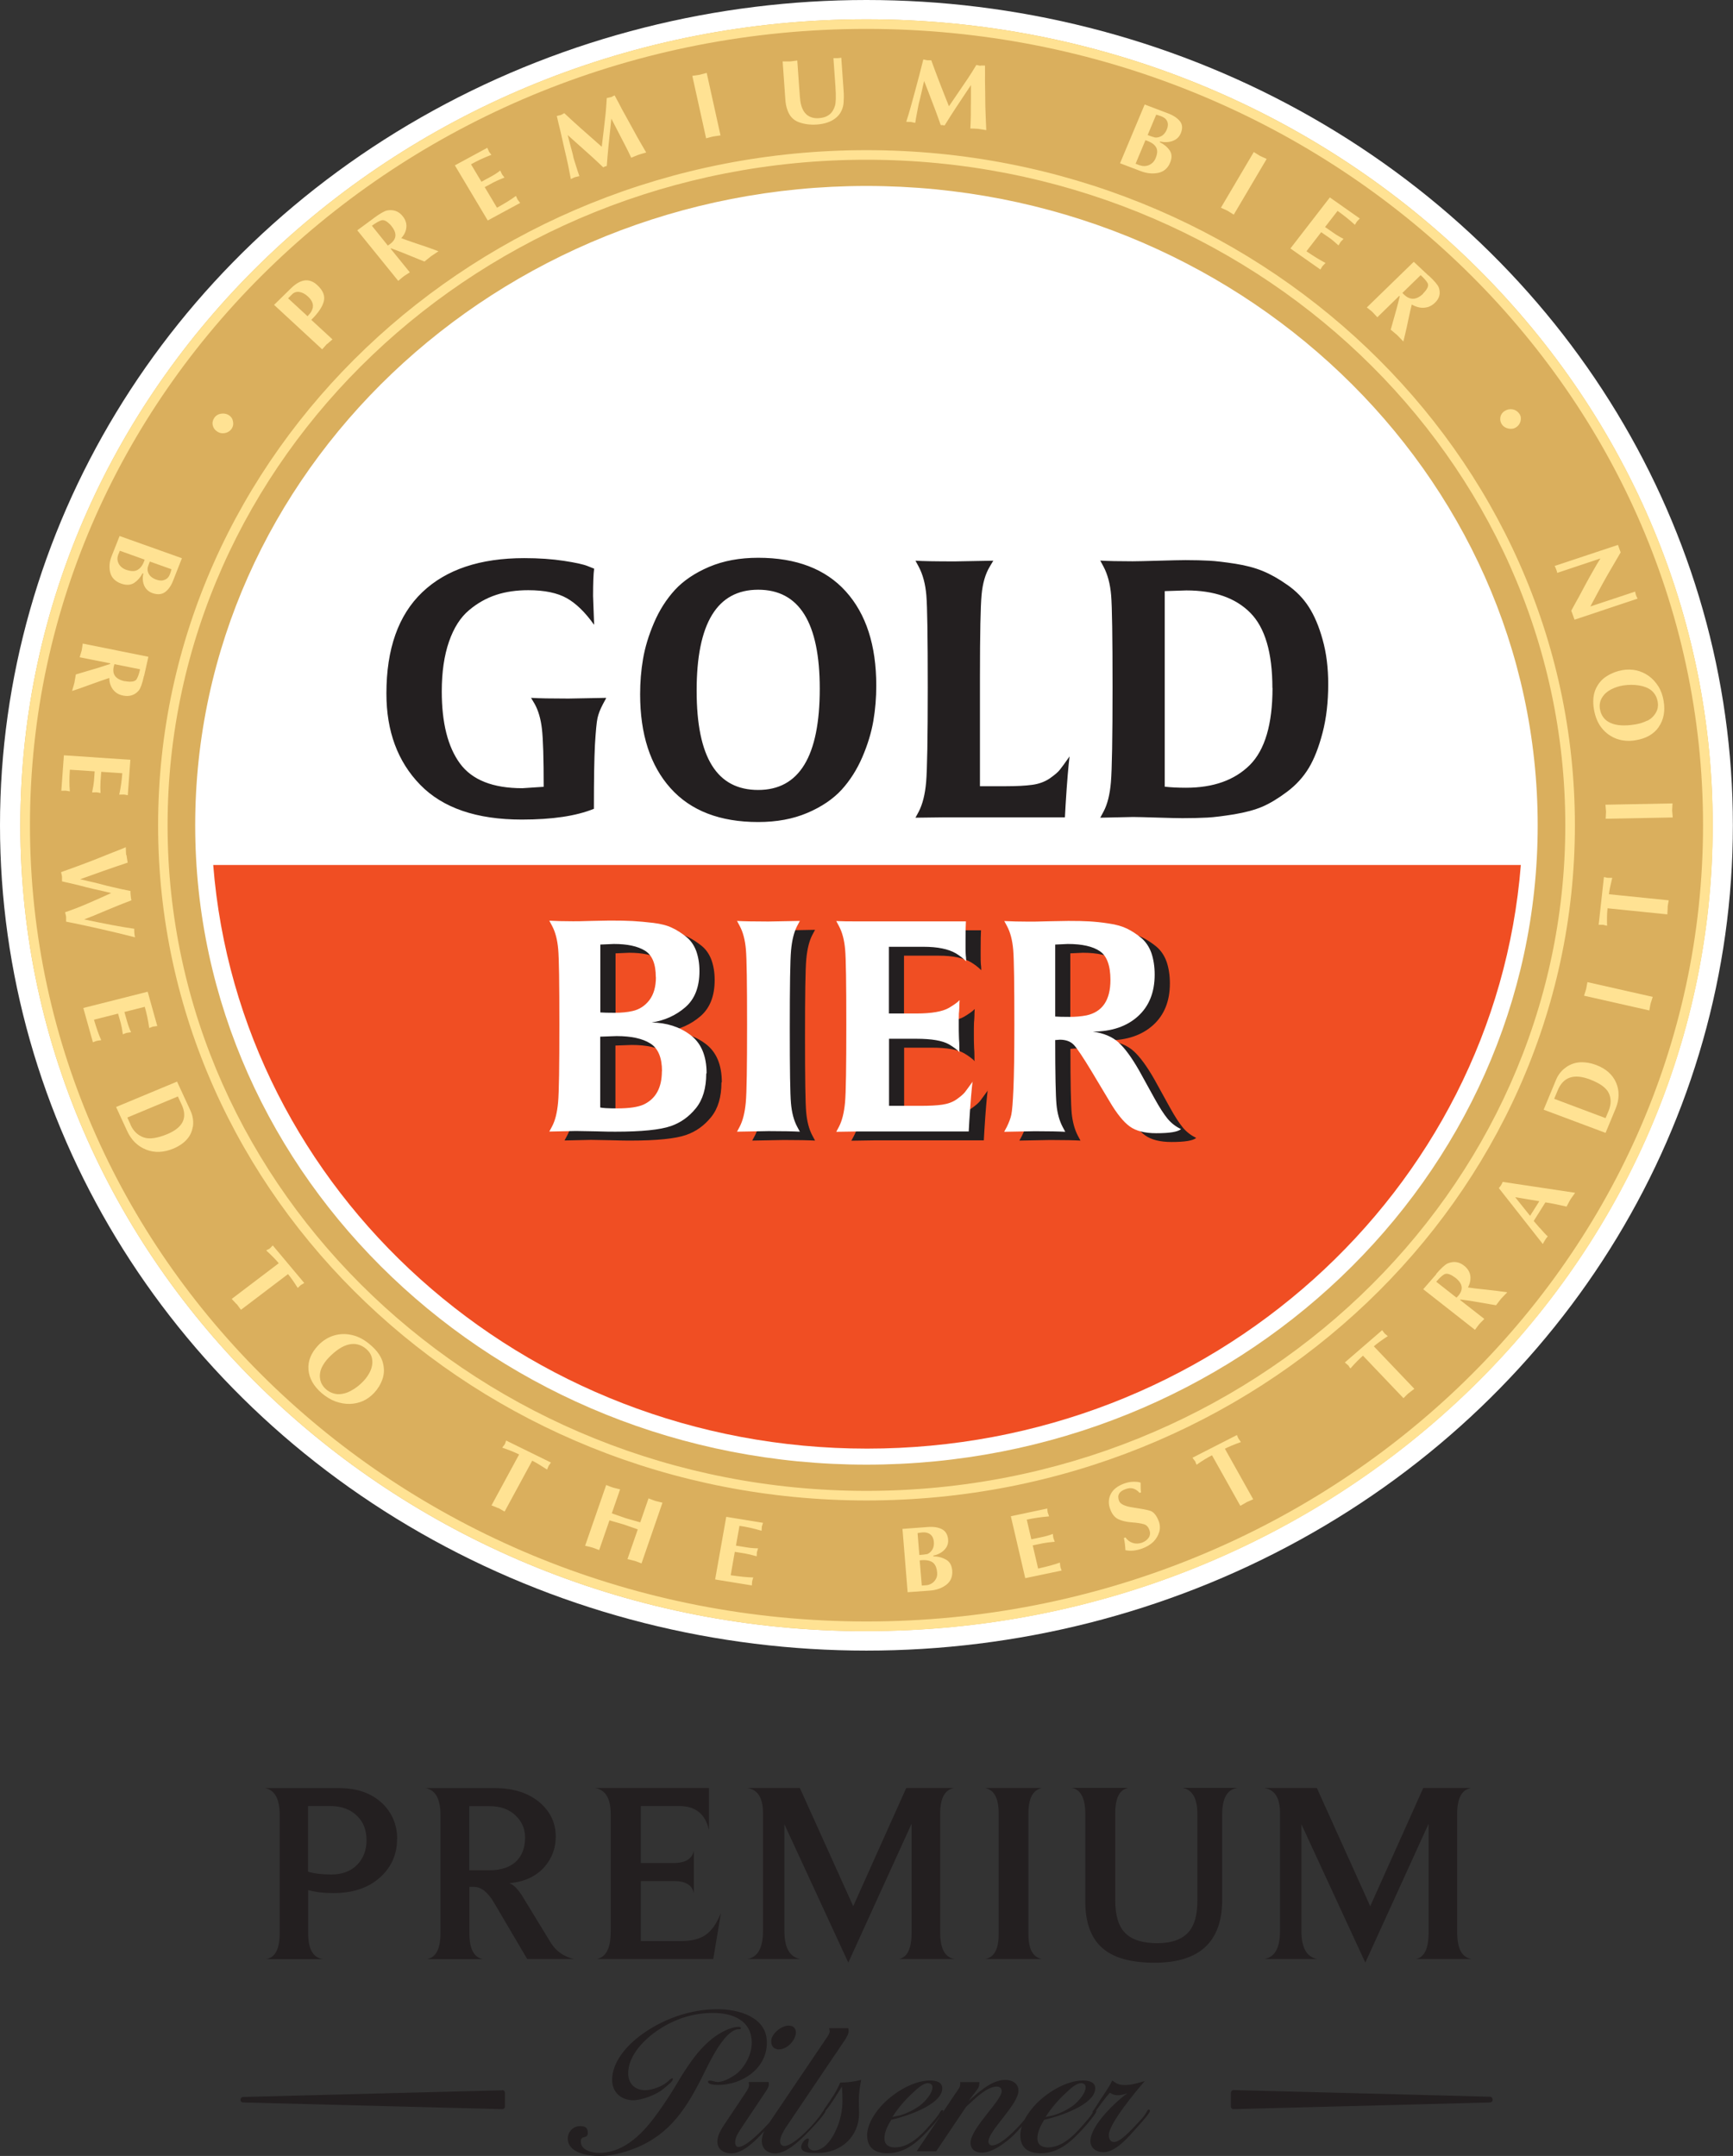 <?xml version="1.0" encoding="UTF-8"?> <svg xmlns="http://www.w3.org/2000/svg" id="Layer_1" data-name="Layer 1" viewBox="0 0 148.09 184.22"><rect x="0" y="0" width="148.09" height="184.22" fill="#333333" stroke="none"/><defs><style> .cls-1 { fill: #ffe293; } .cls-1, .cls-2, .cls-3, .cls-4, .cls-5 { stroke-width: 0px; } .cls-2 { fill: #231f20; } .cls-3 { fill: #daaf5d; } .cls-4 { fill: #f04e23; } .cls-5 { fill: #fff; } </style></defs><g><ellipse class="cls-5" cx="74.04" cy="70.52" rx="74.04" ry="70.52"></ellipse><path class="cls-3" d="M74.04,139.38C34.17,139.38,1.74,108.49,1.74,70.52S34.17,1.65,74.04,1.65s72.31,30.89,72.31,68.86-32.44,68.86-72.31,68.86ZM74.04,15.89c-31.63,0-57.36,24.51-57.36,54.63s25.73,54.63,57.36,54.63,57.36-24.51,57.36-54.63S105.67,15.89,74.04,15.89Z"></path><path class="cls-1" d="M74.04,2.47c39.42,0,71.49,30.52,71.49,68.04s-32.07,68.04-71.49,68.04S2.56,108.04,2.56,70.52,34.63,2.47,74.04,2.47M74.04,128.21c33.38,0,60.54-25.88,60.54-57.69S107.42,12.83,74.04,12.83,13.51,38.71,13.51,70.52s27.16,57.69,60.53,57.69M74.04,1.65C34.17,1.65,1.74,32.55,1.74,70.52s32.44,68.86,72.31,68.86,72.31-30.89,72.31-68.86S113.91,1.65,74.04,1.65h0ZM74.04,127.39c-32.93,0-59.72-25.51-59.72-56.87S41.12,13.65,74.04,13.65s59.72,25.51,59.72,56.87-26.79,56.87-59.72,56.87h0Z"></path><path class="cls-1" d="M19.91,36.01c.05.23.01.43-.11.62-.13.19-.32.32-.55.37-.24.05-.47.02-.68-.12-.21-.13-.34-.31-.39-.54-.05-.23,0-.44.14-.65.13-.18.31-.3.56-.34.25-.04.47,0,.67.12.2.13.32.3.36.54ZM15.55,47.69l-.76,1.93c-.17.44-.4.76-.68.97-.29.21-.65.24-1.08.09-.23-.08-.41-.21-.55-.38-.14-.18-.22-.38-.26-.61-.03-.23-.03-.46.03-.68l-.07-.02c-.18.35-.42.62-.72.82-.3.19-.66.21-1.1.06-.51-.18-.82-.5-.94-.94-.11-.45-.08-.92.12-1.41l.68-1.72,5.33,1.9ZM10.09,47.44c-.05.14-.07.29-.04.45.03.17.1.32.22.46s.28.25.49.33c.43.15.77.16,1.02,0,.25-.15.45-.43.58-.86l-2.12-.76-.15.37ZM12.62,48.53c-.02.1-.02.23.04.39.1.28.34.48.7.61.28.1.51.1.72.01.21-.08.36-.25.45-.5.05-.12.09-.26.12-.4l-1.85-.66c-.1.26-.16.44-.19.55ZM12.3,57.76c-.14.64-.29,1.06-.44,1.24-.34.4-.79.54-1.32.44-.27-.05-.49-.15-.66-.29s-.31-.32-.4-.53c-.1-.22-.14-.44-.14-.69-.36.12-.77.26-1.24.43-.47.17-.93.34-1.36.49l-.58.19c.11-.38.18-.61.2-.71.01-.06.05-.3.12-.7l1.92-.57c.23-.07.57-.18,1.02-.33v-.05s-2.61-.52-2.61-.52c.1-.32.15-.51.17-.58s.04-.26.09-.59l5.61,1.13-.37,1.65ZM10.67,58.2c.14.03.28.04.42.05.31,0,.51-.07.6-.24.1-.18.2-.45.28-.82l-2.19-.44c-.27.8.03,1.28.89,1.46ZM10.56,67.89s-.16,0-.37.01c.14-.65.22-1.26.26-1.83l-1.8-.12-.06.83c-.02.33-.02.66,0,.98-.19-.04-.31-.06-.35-.06-.04,0-.16,0-.37.01.09-.42.14-.74.16-.97l.06-.83-2.12-.14c-.05.73-.05,1.35,0,1.85-.19-.03-.32-.06-.38-.06-.04,0-.16,0-.35.01l.22-3.03,5.68.38-.22,3.03c-.19-.04-.31-.06-.35-.06ZM10.81,73.06c0,.08.05.3.1.65-.7.23-1.39.47-2.05.7-.66.24-1.33.48-2.01.72.48.11.87.2,1.17.27.3.07.67.17,1.13.29.46.11.85.2,1.16.27.32.07.6.12.84.17,0,.13,0,.27.02.4.01.13.03.26.06.4-.57.21-1.29.5-2.17.87-.88.38-1.51.63-1.87.76,1.73.37,3.15.64,4.28.8,0,.13,0,.25.01.36.01.13.03.25.06.37-.99-.25-1.96-.49-2.9-.7-.93-.21-1.93-.43-2.99-.64,0-.22,0-.36,0-.4,0-.05-.03-.18-.09-.4.67-.23,1.33-.48,1.96-.76.64-.27,1.29-.57,1.98-.88-.45-.11-.94-.23-1.47-.34-.52-.12-.97-.24-1.35-.34-.38-.09-.84-.2-1.38-.32,0-.22,0-.36,0-.39,0-.04-.03-.18-.08-.4.43-.15.87-.31,1.33-.48.45-.17.9-.33,1.35-.51.45-.17.93-.37,1.43-.57.5-.2.9-.35,1.19-.47l.23-.1c.01.37.02.59.03.66ZM13.1,87.71s-.15.05-.35.13c-.09-.66-.22-1.26-.38-1.81l-1.74.44.23.81c.09.32.2.63.34.92-.19.03-.31.04-.35.05-.04,0-.15.05-.35.13-.06-.42-.12-.74-.18-.96l-.23-.81-2.06.52c.21.71.41,1.29.62,1.75-.19.03-.32.04-.38.06-.04,0-.15.05-.33.12l-.82-2.93,5.5-1.39.82,2.93c-.19.03-.31.04-.35.05ZM16.47,96.3c-.07.43-.25.79-.54,1.1-.28.3-.65.55-1.1.74-.85.35-1.63.38-2.35.09-.73-.29-1.27-.83-1.62-1.6l-.94-2.04,5.21-2.17,1.15,2.49c.22.49.27.96.2,1.39ZM11.15,96.1c.25.56.63.91,1.13,1.09.49.17,1.16.07,2.01-.28,1.34-.56,1.75-1.39,1.24-2.51l-.33-.71-4.32,1.8.28.61ZM20.22,111.44c-.05-.06-.2-.21-.42-.45l4.02-3.05c-.28-.34-.64-.7-1.07-1.09.05-.03.09-.05.13-.08.04-.02.06-.03.09-.04.02,0,.05-.03.09-.06.03-.02.07-.06.12-.12.05-.05.09-.09.13-.13l2.69,3.21c-.17.1-.27.16-.29.17-.03.02-.12.11-.27.25-.34-.54-.62-.94-.83-1.18l-4.02,3.05c-.2-.27-.32-.44-.36-.49ZM26.36,117.03c-.06-.73.22-1.43.84-2.08.38-.4.82-.67,1.32-.83.5-.15,1.04-.17,1.58-.04.56.13,1.08.42,1.58.86.55.47.89.97,1.03,1.47.14.51.13.99-.03,1.44-.16.45-.4.84-.71,1.17-.27.29-.58.52-.95.69-.36.16-.74.24-1.13.25-.4.01-.8-.06-1.22-.21-.41-.15-.8-.39-1.18-.71-.69-.6-1.07-1.27-1.13-2ZM27.48,116.89c-.14.32-.18.65-.12.96.05.32.22.61.5.86.3.26.65.4,1.03.42.37,0,.74-.09,1.11-.3.38-.2.73-.47,1.05-.81.26-.27.47-.58.61-.9s.19-.65.14-.98-.21-.62-.5-.87c-.44-.38-.94-.51-1.48-.39-.54.12-1.13.5-1.75,1.15-.26.27-.45.56-.6.87ZM42.58,128.87c-.08-.04-.27-.12-.58-.24l2.36-4.35c-.4-.2-.88-.39-1.44-.58.03-.04.06-.08.08-.12.02-.03.05-.05.07-.08.02-.02.04-.05.06-.09.02-.03.04-.08.06-.15.02-.06.05-.12.06-.17l3.83,1.88c-.11.15-.18.25-.19.27-.02.03-.06.15-.14.33-.55-.36-.97-.61-1.27-.76l-2.36,4.35c-.3-.17-.48-.28-.54-.31ZM52.38,127.11c.05.02.26.06.61.15l-.71,2.05c.66.23,1.06.37,1.2.42.13.04.54.15,1.23.35l.71-2.05c.31.12.5.2.58.22.07.02.27.07.61.15l-1.79,5.19c-.32-.13-.52-.2-.59-.22-.08-.02-.29-.07-.61-.15l.88-2.54c-.68-.24-1.08-.38-1.2-.42-.14-.04-.55-.16-1.22-.35l-.88,2.54c-.34-.13-.53-.21-.59-.22-.08-.03-.29-.07-.61-.15l1.8-5.19c.31.12.5.2.59.22ZM65.1,130.44s-.01.16-.02.36c-.67-.2-1.3-.34-1.89-.42l-.3,1.69.87.14c.34.06.69.09,1.02.09-.05.18-.09.29-.1.32,0,.04-.01.16-.02.36-.43-.12-.76-.2-1-.24l-.87-.14-.35,2c.76.11,1.4.18,1.93.19-.06.18-.09.29-.1.35,0,.04-.01.15-.02.33l-3.14-.51.95-5.35,3.14.51c-.05.18-.09.29-.1.32ZM77.12,130.64l2.15-.16c.49-.04.89.02,1.21.18.32.16.5.46.54.89.02.24-.03.45-.13.63-.11.19-.27.35-.47.48-.21.13-.43.22-.66.26v.07c.41,0,.77.1,1.09.28.31.18.48.48.52.93.04.52-.13.92-.5,1.21-.38.29-.84.46-1.39.5l-1.92.14-.44-5.4ZM79.16,132.81c.11-.02.23-.08.35-.2.22-.21.32-.5.29-.86-.02-.28-.12-.49-.29-.63-.17-.14-.39-.2-.67-.18-.14.01-.29.03-.43.06l.15,1.87c.29-.02.49-.04.6-.07ZM79.18,135.45c.15-.01.31-.07.45-.16.15-.09.26-.22.35-.38.09-.16.12-.35.1-.56-.04-.43-.18-.73-.43-.88-.25-.15-.6-.2-1.06-.14l.18,2.15.42-.03ZM89.53,129.23s.05.15.12.34c-.7.06-1.33.15-1.91.28l.39,1.68.86-.18c.34-.07.67-.16.98-.28.02.19.03.3.04.33s.05.15.12.34c-.44.04-.78.08-1.02.13l-.86.18.46,1.98c.75-.17,1.37-.33,1.86-.51.02.19.03.3.04.36,0,.04.05.14.11.32l-3.11.65-1.23-5.29,3.11-.66c.02.19.03.3.04.33ZM96.21,127.23c-.58.2-.77.54-.58,1.02.1.27.5.46,1.18.56.68.1,1.18.19,1.47.28s.54.38.73.87c.12.31.14.63.05.93-.09.31-.25.6-.51.86-.26.25-.59.44-.98.58-.49.17-.95.22-1.4.13-.02-.37-.06-.72-.13-1.04l.14-.05c.16.24.37.39.62.47s.52.07.78-.02c.25-.09.45-.24.58-.43.13-.2.15-.43.05-.68-.1-.26-.26-.42-.49-.48-.22-.06-.57-.12-1.03-.15-.47-.04-.85-.13-1.15-.28-.29-.15-.51-.42-.66-.82-.18-.46-.17-.89.03-1.3.2-.41.59-.71,1.16-.92.28-.1.55-.15.81-.15.26,0,.45.02.59.08,0,.29,0,.57.03.83l-.12.04c-.34-.38-.73-.49-1.16-.33ZM106.53,128.36c-.08.04-.25.15-.54.31l-2.42-4.32c-.4.2-.84.47-1.32.81-.02-.05-.03-.09-.06-.13-.01-.04-.02-.07-.03-.1,0-.02-.02-.06-.05-.09-.02-.03-.05-.07-.1-.13-.04-.06-.08-.1-.11-.15l3.8-1.94c.07.17.11.28.13.3.02.03.09.13.21.3-.62.22-1.08.42-1.37.57l2.42,4.32c-.32.14-.51.22-.57.25ZM120.37,119.04c-.06.05-.21.2-.44.43l-3.46-3.63c-.33.29-.69.65-1.07,1.09-.03-.04-.06-.08-.09-.11-.02-.03-.04-.06-.05-.09,0-.02-.04-.05-.07-.08-.03-.03-.07-.06-.13-.11-.05-.04-.1-.08-.14-.12l3.19-2.76c.11.15.18.24.2.27.03.03.12.11.28.24-.55.36-.94.65-1.19.87l3.46,3.63c-.27.21-.44.33-.49.38ZM122.72,108.86c.44-.51.77-.81,1-.91.5-.2.96-.14,1.38.19.21.16.36.35.45.55.09.2.12.42.1.64-.02.23-.09.46-.21.68.38.06.81.11,1.31.16.5.06.99.1,1.45.17l.6.08c-.28.29-.45.47-.52.54-.04.05-.19.24-.44.57l-1.98-.34c-.24-.04-.59-.09-1.06-.15l-.03.04,2.07,1.62c-.24.24-.39.39-.43.44-.04.05-.17.21-.37.49l-4.42-3.47,1.13-1.3ZM124.38,109.19c-.11-.08-.23-.16-.35-.23-.27-.14-.49-.16-.65-.05-.18.11-.39.31-.65.61l1.73,1.36c.62-.59.6-1.15-.08-1.69ZM131.56,104.9c.3.34.53.6.7.75-.04.05-.08.09-.12.14-.03.04-.07.1-.11.17-.05.08-.08.13-.11.18-.02.05-.05.1-.08.16l-3.76-4.78c.07-.07.13-.16.19-.25.06-.1.11-.19.14-.28l6.19.93c-.22.31-.36.5-.4.57-.04.06-.15.26-.33.61-.83-.19-1.44-.31-1.81-.36l-1,1.59s.19.22.49.57ZM129.48,102.3l1.27,1.59.79-1.25-2.05-.34ZM133.84,91.18c.37-.25.77-.39,1.2-.41.43-.02.87.05,1.33.22.86.32,1.43.83,1.73,1.52.3.7.28,1.44-.04,2.22l-.86,2.07-5.29-1.98,1.05-2.53c.2-.5.52-.86.89-1.11ZM137.46,94.92c.23-.56.23-1.07.01-1.53-.22-.45-.76-.83-1.62-1.16-1.36-.51-2.27-.2-2.74.94l-.3.72,4.39,1.65.26-.62ZM135.54,84.51c.01-.05.05-.25.11-.59l5.58,1.26c-.11.33-.17.52-.18.57-.02.06-.05.26-.11.59l-5.58-1.26c.1-.32.17-.51.18-.57ZM142.51,77.53c0,.08-.02.28-.03.6l-5.11-.52c-.05.43-.06.92-.04,1.49-.05-.01-.1-.02-.15-.03-.04-.01-.07-.02-.1-.03-.02,0-.06-.01-.11-.02-.04,0-.09,0-.17,0-.07,0-.13,0-.19,0l.45-4.08c.19.04.3.07.34.07.04,0,.16,0,.37,0-.15.62-.25,1.08-.28,1.4l5.11.52c-.06.33-.1.53-.1.59ZM137.24,69.36c0-.05-.02-.25-.05-.6l5.73-.11c-.02.35-.03.55-.03.6,0,.07.02.27.05.6l-5.73.11c.02-.33.03-.53.03-.6ZM141.74,62.13c-.43.61-1.1.99-2.02,1.13-.56.09-1.09.04-1.57-.13-.49-.18-.92-.48-1.26-.9-.35-.43-.57-.97-.68-1.6-.12-.69-.06-1.29.15-1.76.22-.48.55-.86.97-1.11.42-.26.86-.42,1.31-.5.4-.07.8-.06,1.19.02.39.09.73.25,1.05.47.32.23.59.52.82.88.23.36.38.78.46,1.25.15.88.01,1.62-.42,2.24ZM140.77,61.59c.32-.17.56-.4.72-.68.17-.28.23-.6.16-.97-.07-.39-.25-.7-.53-.94-.28-.23-.64-.36-1.06-.43-.43-.07-.88-.07-1.35,0-.38.06-.74.18-1.06.35s-.58.4-.75.69c-.18.29-.24.61-.18.98.1.56.4.96.9,1.18.5.23,1.21.28,2.11.13.38-.06.72-.17,1.04-.33ZM134.26,52.2c.2-.37.42-.78.67-1.22.24-.44.44-.81.6-1.12.17-.31.36-.66.59-1.06.22-.4.44-.76.64-1.08l-3.69,1.23c-.02-.1-.05-.2-.09-.3-.04-.11-.08-.2-.13-.29l5.41-1.8.23.64c-.49.85-.87,1.49-1.12,1.92-.25.44-.54.96-.87,1.58l-.6,1.12,3.83-1.27s.01.07.02.12c.01.03.02.06.02.09,0,.02.02.06.04.11.02.06.04.12.06.15.02.04.05.09.07.13l-5.39,1.8-.27-.74ZM128.9,36.62c-.24-.05-.42-.16-.55-.34-.13-.19-.18-.4-.14-.62.04-.23.17-.42.38-.55.21-.13.44-.17.67-.13s.43.17.57.37c.13.18.16.39.11.62-.06.23-.18.41-.38.54-.2.13-.42.16-.66.11ZM27.94,29.39c-.06.06-.19.21-.41.46l-4.11-3.8,1.43-1.4c.83-.82,1.58-.92,2.26-.29.5.46.68.92.56,1.39-.12.47-.48,1-1.07,1.58l1.81,1.67c-.25.22-.41.35-.46.4ZM26.61,26.6c.25-.43.15-.85-.29-1.26-.24-.22-.48-.35-.73-.39-.24-.04-.45.03-.61.18l-.36.36,1.66,1.53c.17-.18.28-.32.34-.42ZM31.92,18.65c.55-.4.94-.63,1.18-.67.53-.09.97.07,1.3.48.17.2.27.42.31.63s.02.43-.05.65c-.07.22-.2.42-.37.61.35.13.76.28,1.24.44.48.16.94.31,1.37.47l.57.21c-.34.22-.55.36-.63.42-.05.04-.24.2-.57.46l-1.85-.75c-.22-.09-.56-.22-1-.38l-.04.03,1.64,2.02c-.29.19-.47.3-.52.34-.06.04-.21.17-.47.39l-3.5-4.32,1.4-1.03ZM33.46,19.32c-.09-.11-.18-.2-.29-.29-.23-.2-.44-.26-.62-.19-.2.07-.46.22-.77.45l1.36,1.69c.75-.45.85-1,.31-1.66ZM41.77,12.94s.09.13.22.29c-.65.25-1.23.52-1.74.81l.89,1.49.76-.41c.3-.16.59-.34.85-.55.08.17.12.28.14.31.02.03.09.13.22.29-.41.16-.72.3-.93.41l-.76.41,1.05,1.76c.66-.37,1.21-.7,1.62-1.01.08.17.12.28.15.33.02.03.09.12.21.27l-2.77,1.5-2.81-4.71,2.77-1.5c.08.17.12.28.14.31ZM52.2,8.31s.15-.07.32-.16c.26.48.47.86.61,1.15.15.28.37.67.64,1.16.27.5.51.93.72,1.31s.46.79.73,1.26c-.37.11-.6.17-.67.2-.07.03-.17.07-.3.12-.14.06-.24.1-.31.13-.18-.39-.35-.74-.52-1.06-.17-.32-.37-.72-.62-1.2-.25-.48-.44-.84-.56-1.08-.19,1.73-.32,3.08-.39,4.04-.13.03-.23.07-.3.12-.08-.07-.26-.24-.53-.5-.27-.26-.61-.56-.99-.9s-.67-.6-.85-.76c-.18-.16-.4-.36-.67-.6.05.19.14.52.26.99.13.47.21.78.23.93.04.15.12.38.22.71.1.33.2.62.29.88-.21.05-.34.08-.38.09-.02,0-.14.07-.35.16-.09-.48-.17-.89-.24-1.22-.07-.33-.17-.78-.3-1.32-.13-.56-.24-1.06-.34-1.51-.11-.45-.22-.89-.32-1.34.2-.05.32-.07.34-.08.04-.02.15-.07.3-.16.77.73,1.84,1.68,3.2,2.87.05-.4.1-.87.17-1.41.06-.54.12-1.01.16-1.41.04-.4.07-.85.1-1.34.2-.05.31-.07.35-.08ZM59.78,6.39c.05-.01.25-.07.61-.16l1.18,5.34c-.36.05-.57.08-.62.09-.07.01-.27.07-.61.16l-1.18-5.34c.35-.05.55-.07.62-.09ZM67.51,5.25c.05,0,.26-.03.62-.08l.16,2.26c.02.25.04.52.06.8s.05.52.1.7c.05.22.13.38.19.5.07.13.17.26.32.39.27.21.6.3.97.28.26-.02.48-.06.66-.14s.34-.19.47-.35c.12-.15.22-.34.29-.57.08-.24.1-.79.04-1.66l-.17-2.41c.11,0,.22,0,.34,0s.22-.02.33-.04l.2,2.83c.03.39.02.72,0,.97-.01.25-.07.5-.19.75-.11.24-.29.46-.53.64-.39.3-.91.47-1.55.52-.58.04-1.1-.03-1.56-.2-.46-.17-.77-.5-.95-.98-.11-.28-.18-.6-.2-.97l-.23-3.24c.35,0,.56,0,.63,0ZM83.81,5.6s.16,0,.36,0c0,.54.01.97,0,1.29,0,.32.02.76.02,1.31,0,.56.01,1.05.03,1.48.01.43.04.9.06,1.44-.38-.06-.61-.1-.69-.11-.08,0-.19-.01-.33-.02-.15,0-.26-.01-.34-.01.02-.42.04-.82.04-1.17,0-.36,0-.8.01-1.34,0-.54,0-.94,0-1.2-.99,1.47-1.74,2.62-2.25,3.45-.13-.03-.24-.04-.33-.03-.04-.1-.12-.32-.24-.67-.12-.35-.28-.76-.46-1.23-.18-.47-.31-.82-.4-1.05-.08-.22-.19-.49-.32-.82-.05.19-.12.52-.23,1-.11.47-.18.78-.23.94-.03.15-.08.39-.14.73-.07.34-.12.64-.16.91-.21-.04-.34-.07-.38-.08-.02,0-.16,0-.39-.01.15-.47.27-.86.36-1.19.09-.33.21-.77.36-1.31.15-.55.28-1.05.4-1.5.11-.45.23-.89.34-1.33.21.04.32.07.34.07.05,0,.16,0,.34,0,.35.98.85,2.29,1.51,3.93.23-.34.5-.74.81-1.19s.58-.85.81-1.19c.23-.34.47-.73.72-1.15.2.04.31.07.35.07ZM97.82,8.93l2,.76c.45.17.79.4,1.01.67.22.28.24.62.07,1.03-.09.22-.23.39-.41.51-.19.13-.4.2-.64.23-.25.03-.48.02-.71-.04l-.03.06c.36.18.64.41.84.7.2.29.21.64.04,1.05-.2.48-.54.77-1.01.87-.48.1-.97.05-1.48-.14l-1.79-.68,2.11-5.03ZM97.44,14.13c.14.06.31.07.47.05.18-.02.34-.09.49-.2.15-.11.27-.26.35-.46.17-.41.18-.73.02-.97-.15-.24-.45-.43-.89-.57l-.84,2.01.39.15ZM98.65,11.74c.11.02.24.02.4-.03.3-.09.52-.31.66-.65.11-.26.12-.49.03-.69-.08-.2-.26-.34-.52-.44-.13-.05-.27-.09-.42-.13l-.73,1.74c.27.1.46.17.57.19ZM107.67,13.32s.24.11.57.26l-2.81,4.76c-.31-.19-.48-.3-.53-.33-.06-.03-.25-.12-.57-.26l2.81-4.76c.29.18.47.29.53.33ZM115.97,18.9s-.08.13-.19.31c-.5-.46-1-.85-1.48-1.19l-1.07,1.38.71.49c.28.2.57.37.87.52-.13.14-.21.22-.24.25s-.08.13-.19.31c-.32-.29-.58-.51-.77-.64l-.71-.49-1.26,1.63c.62.43,1.17.76,1.63,1-.13.14-.22.22-.26.27-.02.03-.08.13-.18.29l-2.56-1.8,3.37-4.36,2.56,1.8c-.13.14-.21.22-.24.25ZM122.09,23.55c.49.46.78.8.86,1.02.17.49.06.92-.32,1.29-.19.19-.4.31-.62.38-.22.06-.45.08-.68.04-.24-.04-.47-.13-.69-.26-.09.35-.18.76-.28,1.23-.1.47-.19.93-.3,1.36l-.14.57c-.28-.29-.45-.47-.52-.54-.05-.05-.24-.2-.56-.47l.52-1.85c.06-.22.15-.56.25-1l-.04-.04-1.87,1.83c-.23-.25-.37-.4-.42-.45-.05-.05-.21-.18-.48-.39l4.01-3.9,1.26,1.18ZM121.6,25.09c.1-.1.18-.2.27-.31.17-.24.21-.45.11-.61-.1-.18-.3-.4-.58-.66l-1.56,1.52c.57.64,1.15.66,1.77.07Z"></path><path class="cls-4" d="M18.22,73.91c2.21,27.89,26.38,49.87,55.87,49.87s53.65-21.98,55.87-49.87H18.22Z"></path><path class="cls-2" d="M61.65,92.49c0,1.24-.29,2.23-.88,2.96-.59.73-1.3,1.24-2.14,1.53-.92.32-2.51.48-4.74.48-.3,0-.87,0-1.69-.03-.82-.02-1.39-.03-1.69-.03l-2.27.05.23-.43c.27-.5.44-1.19.52-2.06.08-.87.11-3.08.11-6.65s-.03-5.65-.1-6.44c-.07-.8-.24-1.47-.53-2.01l-.23-.43c.52.03,1.19.05,2.02.05.27,0,.79,0,1.58-.03.78-.02,1.3-.03,1.55-.03.79,0,1.45.01,1.97.04.52.03,1.11.08,1.77.16.66.08,1.19.22,1.6.42.41.19.81.45,1.2.76.39.31.67.71.86,1.21.18.5.28,1.07.28,1.73,0,1.36-.4,2.39-1.21,3.09-.81.7-1.77,1.13-2.87,1.3,1.28.02,2.38.37,3.3,1.06.92.69,1.39,1.78,1.39,3.28ZM57.34,84.24c0-1.13-.31-1.88-.93-2.26-.62-.38-1.5-.57-2.65-.57l-1.16.05v5.8c.27.02.68.03,1.24.03s1.08-.05,1.51-.15c.59-.13,1.07-.45,1.44-.93.37-.49.56-1.14.56-1.97ZM57.87,92.29c0-1.16-.33-1.95-1-2.37-.66-.42-1.63-.63-2.89-.63l-1.39.05v6.05c.18.05.67.08,1.46.08,1.01,0,1.76-.11,2.25-.33,1.04-.49,1.56-1.44,1.56-2.85ZM69.65,97.46c-.54-.03-1.43-.05-2.67-.05l-2.7.05.23-.43c.27-.52.44-1.21.52-2.07.08-.86.11-3.07.11-6.63s-.03-5.65-.1-6.44c-.07-.8-.24-1.47-.53-2.01l-.23-.43c.5.03,1.4.05,2.67.05l2.7-.05-.23.43c-.27.52-.44,1.21-.52,2.07-.08.86-.11,3.07-.11,6.63s.03,5.65.1,6.44c.07.8.24,1.47.53,2.01l.23.43ZM84.4,93.15c-.08.66-.18,1.79-.28,3.41l-.05.88h-9.38l-1.94.03.23-.43c.27-.52.44-1.21.52-2.07.08-.86.11-3.07.11-6.63s-.03-5.65-.1-6.44c-.07-.8-.24-1.47-.53-2.01l-.23-.43c.37.02,1.01.03,1.92.03h9.16c-.02.32-.03.85-.03,1.59v.64c0,.21,0,.38.01.52,0,.13.02.25.03.34,0,.09.01.17.01.24v.08c-.25-.25-.55-.48-.88-.68-.64-.37-1.56-.56-2.77-.56h-2.95v5.7h2.35c1.29,0,2.22-.16,2.78-.48.4-.24.71-.45.91-.66v.05s0,.08-.01.14c0,.06-.01.13-.01.23s0,.2-.01.33c0,.13-.02.26-.03.4,0,.14-.01.31-.01.5v.59c0,.27,0,.53.01.77,0,.24.02.45.03.62,0,.17.01.32.01.44v.29l.03.1c-.22-.22-.52-.45-.91-.68-.56-.32-1.48-.48-2.78-.48h-2.35v5.73h2.7c.76,0,1.38-.03,1.85-.1.48-.07.89-.22,1.22-.45.34-.24.57-.44.71-.61.13-.17.36-.48.68-.93ZM102.22,97.23c-.27.24-.98.35-2.12.35-.97,0-1.72-.19-2.25-.57-.53-.38-1.12-1.1-1.74-2.16l-1.54-2.57c-.72-1.19-1.22-1.94-1.5-2.24-.28-.3-.68-.45-1.2-.45l-.4.03c0,2.93.04,4.76.11,5.51.08.75.25,1.38.52,1.9l.23.43c-.52-.03-1.39-.05-2.6-.05l-2.62.05.23-.43c.18-.37.31-.71.38-1.03.07-.32.13-1.06.18-2.21.05-1.15.08-2.97.08-5.46,0-3.5-.03-5.65-.1-6.44-.07-.8-.24-1.47-.53-2.01l-.23-.43c.59.03,1.29.05,2.12.05.25,0,.8,0,1.65-.03.85-.02,1.42-.03,1.7-.03.72,0,1.32.01,1.8.04.48.03,1.03.08,1.66.18.63.09,1.15.24,1.56.44.41.2.82.47,1.21.79.39.33.68.76.87,1.29.18.53.28,1.15.28,1.85,0,1.51-.48,2.7-1.43,3.56s-2.23,1.3-3.85,1.31c.93.13,1.66.44,2.19.92s1.12,1.28,1.76,2.4l1.33,2.41c.42.76.79,1.33,1.11,1.72.32.38.7.67,1.14.88ZM96.18,84.49c0-1.23-.3-2.05-.9-2.46-.6-.41-1.51-.62-2.74-.62l-1.08.05v6.15c.25.02.66.03,1.24.03.49,0,.97-.04,1.44-.13,1.36-.3,2.04-1.31,2.04-3.03Z"></path><path class="cls-5" d="M60.35,91.73c0,1.24-.29,2.23-.88,2.96-.59.73-1.3,1.24-2.14,1.53-.92.32-2.51.48-4.74.48-.3,0-.87,0-1.69-.03-.82-.02-1.39-.03-1.69-.03l-2.27.05.23-.43c.27-.5.44-1.19.52-2.06.08-.87.11-3.08.11-6.65s-.03-5.65-.1-6.44c-.07-.8-.24-1.47-.53-2.01l-.23-.43c.52.03,1.19.05,2.02.05.27,0,.79,0,1.58-.03.78-.02,1.3-.03,1.55-.03.79,0,1.45.01,1.97.04.52.03,1.11.08,1.77.16.66.08,1.19.22,1.6.42.41.19.81.45,1.2.76.39.31.67.71.86,1.21.18.5.28,1.07.28,1.73,0,1.36-.4,2.39-1.21,3.09-.81.7-1.77,1.13-2.87,1.3,1.28.02,2.38.37,3.3,1.06.92.69,1.39,1.78,1.39,3.28ZM56.04,83.49c0-1.13-.31-1.88-.93-2.26-.62-.38-1.5-.57-2.65-.57l-1.16.05v5.8c.27.02.68.03,1.24.03s1.08-.05,1.51-.15c.59-.13,1.07-.45,1.44-.93.37-.49.56-1.14.56-1.97ZM56.57,91.53c0-1.16-.33-1.95-1-2.37-.66-.42-1.63-.63-2.89-.63l-1.39.05v6.05c.18.05.67.08,1.46.08,1.01,0,1.76-.11,2.25-.33,1.04-.49,1.56-1.44,1.56-2.85ZM68.35,96.7c-.54-.03-1.43-.05-2.67-.05l-2.7.05.23-.43c.27-.52.44-1.21.52-2.07.08-.86.11-3.07.11-6.63s-.03-5.65-.1-6.44c-.07-.8-.24-1.47-.53-2.01l-.23-.43c.5.03,1.4.05,2.67.05l2.7-.05-.23.43c-.27.52-.44,1.21-.52,2.07-.08.86-.11,3.07-.11,6.63s.03,5.65.1,6.44c.07.8.24,1.47.53,2.01l.23.43ZM83.11,92.39c-.08.66-.18,1.79-.28,3.41l-.05.88h-9.38l-1.94.03.23-.43c.27-.52.44-1.21.52-2.07.08-.86.11-3.07.11-6.63s-.03-5.65-.1-6.44c-.07-.8-.24-1.47-.53-2.01l-.23-.43c.37.02,1.01.03,1.92.03h9.16c-.02.32-.03.85-.03,1.59v.64c0,.21,0,.38.01.52,0,.13.02.25.03.34,0,.09.01.17.01.24v.08c-.25-.25-.55-.48-.88-.68-.64-.37-1.56-.56-2.77-.56h-2.95v5.7h2.35c1.29,0,2.22-.16,2.78-.48.4-.24.71-.45.91-.66v.05s0,.08-.01.14c0,.06-.01.13-.01.23s0,.2-.01.33c0,.13-.02.26-.03.4,0,.14-.01.31-.01.5v.59c0,.27,0,.53.01.77,0,.24.02.45.03.62,0,.17.01.32.01.44v.29l.03.1c-.22-.22-.52-.45-.91-.68-.56-.32-1.48-.48-2.78-.48h-2.35v5.73h2.7c.76,0,1.38-.03,1.85-.1.48-.07.89-.22,1.22-.45.34-.24.57-.44.71-.61.13-.17.36-.48.68-.93ZM100.92,96.48c-.27.24-.98.35-2.12.35-.97,0-1.72-.19-2.25-.57-.53-.38-1.12-1.1-1.74-2.16l-1.54-2.57c-.72-1.19-1.22-1.94-1.5-2.24-.28-.3-.68-.45-1.2-.45l-.4.03c0,2.93.04,4.76.11,5.51s.25,1.38.52,1.9l.23.43c-.52-.03-1.39-.05-2.6-.05l-2.62.05.23-.43c.18-.37.31-.71.38-1.03.07-.32.13-1.06.18-2.21.05-1.15.08-2.97.08-5.46,0-3.5-.03-5.65-.1-6.44-.07-.8-.24-1.47-.53-2.01l-.23-.43c.59.03,1.29.05,2.12.05.25,0,.8,0,1.65-.03.85-.02,1.42-.03,1.7-.03.72,0,1.32.01,1.8.04.48.03,1.03.08,1.66.18.63.09,1.15.24,1.56.44.41.2.82.47,1.21.79.39.33.68.76.87,1.29.18.53.28,1.15.28,1.85,0,1.51-.48,2.7-1.43,3.56-.95.86-2.23,1.3-3.85,1.31.93.13,1.66.44,2.19.92s1.12,1.28,1.76,2.4l1.33,2.41c.42.76.79,1.33,1.11,1.72.32.38.7.67,1.14.88ZM94.89,83.74c0-1.23-.3-2.05-.9-2.46-.6-.41-1.51-.62-2.74-.62l-1.08.05v6.15c.25.02.66.03,1.24.03.49,0,.97-.04,1.44-.13,1.36-.3,2.04-1.31,2.04-3.03Z"></path><path class="cls-2" d="M51.8,59.65l-.28.52c-.23.43-.38.83-.46,1.18-.08.36-.15,1.12-.22,2.29-.06,1.17-.09,2.93-.09,5.29v.18c-1.52.62-3.57.92-6.16.92-3.86,0-6.75-.99-8.68-2.97-1.93-1.98-2.89-4.58-2.89-7.8,0-3.82,1.02-6.7,3.06-8.65,2.04-1.95,4.95-2.92,8.72-2.92,1.25,0,2.38.08,3.37.23.99.15,1.68.3,2.05.45l.55.22c-.06.45-.09,1.23-.09,2.34l.09,2.46c-.76-1.07-1.54-1.83-2.34-2.28-.8-.45-1.9-.68-3.29-.68-1,0-1.92.13-2.74.4-.82.27-1.6.7-2.32,1.31-.73.61-1.3,1.5-1.71,2.68-.41,1.18-.62,2.6-.62,4.26,0,2.69.52,4.74,1.55,6.15,1.04,1.42,2.82,2.12,5.34,2.12l1.82-.12c0-2.42-.05-4.07-.15-4.94-.1-.87-.31-1.58-.62-2.14l-.31-.52c.66.04,1.72.06,3.2.06l3.2-.06ZM74.88,58.58c0,1.03-.08,2.03-.25,3.02s-.48,2.02-.94,3.09-1.06,2.01-1.78,2.8c-.73.79-1.7,1.45-2.92,1.97-1.22.52-2.62.78-4.2.78-3.26,0-5.76-.96-7.49-2.89-1.73-1.93-2.6-4.61-2.6-8.03,0-1.03.08-2.03.25-3.02s.48-2.02.94-3.09c.46-1.08,1.06-2.01,1.78-2.8.73-.79,1.7-1.45,2.92-1.97,1.22-.52,2.62-.78,4.2-.78,3.26,0,5.76.96,7.49,2.88s2.6,4.6,2.6,8.05ZM70.05,58.85c0-5.64-1.75-8.46-5.26-8.46s-5.26,2.87-5.26,8.62,1.75,8.49,5.26,8.49,5.26-2.88,5.26-8.65ZM91.4,64.61c-.1.8-.22,2.18-.34,4.15l-.06,1.08h-10.4l-2.37.03.28-.52c.33-.64.54-1.48.63-2.52.09-1.05.14-3.74.14-8.09s-.04-6.89-.12-7.86c-.08-.97-.3-1.79-.65-2.45l-.28-.52c.62.04,1.73.06,3.36.06l3.29-.06-.31.52c-.37.62-.6,1.41-.69,2.39-.09.97-.14,3.31-.14,7v9.36h2.22c.92,0,1.68-.04,2.26-.12.58-.08,1.08-.27,1.49-.55.41-.29.7-.53.86-.74.16-.2.44-.58.83-1.14ZM113.5,58.45c0,1.54-.16,2.92-.48,4.15-.32,1.23-.71,2.24-1.18,3.02-.47.78-1.09,1.46-1.85,2.03-.76.57-1.47,1-2.12,1.28-.66.28-1.46.49-2.4.65-.94.15-1.71.25-2.29.28s-1.3.05-2.14.05c-.43,0-1.15-.02-2.17-.05s-1.7-.05-2.05-.05l-2.8.06.28-.52c.33-.62.54-1.45.63-2.51.09-1.06.14-3.76.14-8.11s-.04-6.89-.12-7.86c-.08-.97-.3-1.79-.65-2.45l-.28-.52c.64.04,1.56.06,2.77.06.41,0,1.15-.02,2.23-.05s1.84-.05,2.29-.05c.78,0,1.46.02,2.03.05s1.31.12,2.22.26c.9.14,1.68.35,2.34.62.66.27,1.36.66,2.11,1.19.75.52,1.36,1.15,1.83,1.88.47.73.87,1.66,1.18,2.79.32,1.13.48,2.4.48,3.82ZM108.73,58.79c0-3.02-.63-5.16-1.89-6.43-1.26-1.27-3.08-1.91-5.46-1.91l-1.85.06v16.71c.51.06,1.12.09,1.82.09,2.34,0,4.15-.65,5.45-1.94,1.29-1.29,1.94-3.49,1.94-6.59Z"></path></g><path class="cls-2" d="M61.88,174.23c-.83,1.01-1.38,2.27-1.97,3.42-1.47,2.89-2.98,5.03-6.18,6.11-.8.27-1.65.46-2.5.46-.94,0-2.71-.23-2.71-1.49,0-.58.46-1.06,1.05-1.06.43,0,.66.12.66.58,0,.57-.6.14-.6.74,0,.74.97.97,1.56.97,2.25,0,3.88-1.82,5.08-3.51.57-.8,1.1-1.61,1.59-2.44.92-1.54,2.02-3.26,3.58-4.22.46-.28,1.13-.6,1.68-.6.07,0,.19.02.19.11,0,.11-.14.09-.19.09-.46,0-.96.5-1.24.83ZM65.53,174.51c0-2.18-2.44-2.83-4.22-2.83-2.36,0-4.77.87-6.63,2.28-1.15.87-2.37,2.23-2.37,3.76,0,1.06.76,1.74,1.81,1.74.73,0,1.97-.48,2.53-.94.19-.16.41-.34.6-.51.09-.09.25-.23.25-.37,0-.04-.02-.07-.05-.07l-.02.02c-.14.04-.21.12-.32.23-.44.43-1.36.78-1.98.78-.89,0-1.45-.57-1.45-1.45,0-1.56,1.45-2.98,2.68-3.77,1.4-.9,2.9-1.38,4.57-1.38s3.31.62,3.31,2.57c0,.9-.5,1.91-1.17,2.52-.41.35-1.19.81-1.74.81-.23,0-.44-.12-.67-.12-.05,0-.16,0-.16.09,0,.27.69.28.87.28,2.06,0,4.16-1.4,4.16-3.61ZM66.59,175.11c.67,0,1.42-.78,1.42-1.45,0-.37-.26-.58-.62-.58-.6,0-1.49.69-1.49,1.33,0,.44.25.71.69.71ZM71.8,177.95c-.37.85-.73,1.35-1.24,2.09-.05.06-.17.22-.19.32-.05.05-.09.11-.13.16-.41.73-2.37,2.85-3.21,2.85-.23,0-.37-.16-.37-.39,0-.39.3-.9.51-1.22l5.05-7.48c.12-.19.3-.5.3-.73,0-.09-.02-.16-.04-.25h-1.63c.02.09.05.18.05.27,0,.16-.12.35-.21.48l-4.92,7.28s0,0,0,.01c-.67.73-2,2.11-2.67,2.11-.21,0-.28-.21-.28-.39,0-.41.25-.8.46-1.12l2.07-3.1c.11-.16.35-.51.35-.69,0-.09,0-.16-.02-.25h-1.72c.04.09.05.19.05.28,0,.19-.19.48-.3.64l-1.79,2.68c-.28.41-.62.97-.62,1.49,0,.69.57,1.01,1.19,1.01.92,0,1.9-.92,2.5-1.56.06-.07.18-.19.32-.34-.13.27-.21.55-.21.85,0,.67.5,1.05,1.13,1.05.94,0,1.97-.97,2.6-1.59.3-.3,1.72-1.75,1.72-2.07,0,0,0,0,0,0,.39-.39,1.22-1.78,1.39-2.05.04.41.05.83.05,1.24,0,.97-.25,1.91-.69,2.76-.34.66-.94,1.47-1.75,1.47-.23,0-.51-.21-.51-.46,0-.16.07-.3.07-.46,0-.04,0-.11-.05-.11-.3,0-.6.46-.6.73,0,.51.9.51,1.26.51h.18c1.97-.02,3.51-1.4,3.51-3.4,0-.37-.02-.76-.02-1.15,0-.58.09-1.13.2-1.7-.58.14-1.17.23-1.77.23ZM98.28,180.34c0,.23-.9,1.19-1.1,1.42-.69.76-1.79,2.14-2.9,2.14-.58,0-1.1-.34-1.1-.96,0-1.31,2.14-3.35,3.15-4.07-.27.09-.53.16-.82.16-.27,0-.44-.07-.67-.21-.43.48-.81,1.01-1.18,1.53,0,.01.03,0,.03.03,0,.16-.42.66-.53.8-.16.21-.34.41-.51.6-1.01,1.12-2.11,2.21-3.72,2.21-1.03,0-1.74-.43-1.74-1.54,0-.25.05-.51.13-.76-.03.03-.05.06-.08.09-.2.21-.39.43-.6.64-.64.62-1.81,1.52-2.73,1.52-.55,0-.97-.27-.97-.85,0-1.24,2.66-3.6,2.66-4.41,0-.25-.18-.39-.41-.39-.78,0-1.74.89-2.27,1.4-.12.11-.3.25-.39.37l-2.53,3.76h-1.67l2.04-3.03c-.12.16-.25.32-.3.39-.16.21-.34.41-.51.6-1.01,1.12-2.11,2.21-3.72,2.21-1.03,0-1.74-.43-1.74-1.54,0-.99.74-2.05,1.42-2.73.97-.97,2.55-1.95,3.97-1.95.44,0,1.03.11,1.03.67,0,1.43-3.22,2.44-4.36,2.69-.28.46-.58,1.01-.58,1.58s.39.78.9.78c1.17,0,2.18-.97,2.9-1.81.32-.37.67-.73.92-1.15.05-.09.11-.23.23-.23.05,0,.07.02.07.07,0,.04-.03.1-.07.17l1.34-1.99c.11-.14.19-.3.19-.5,0-.05,0-.09-.02-.14h1.65v.05c0,.27-.05.41-.21.62l-.73.96c.83-.73,1.98-1.82,3.15-1.82.57,0,1.13.28,1.13.92,0,1.19-2.57,3.42-2.57,4.36,0,.18.14.32.32.32.72,0,2.02-1.29,2.77-2.2.28-.53.67-1.03,1.04-1.4.97-.97,2.55-1.95,3.97-1.95.44,0,1.03.11,1.03.67,0,1.43-3.22,2.44-4.36,2.69-.28.46-.58,1.01-.58,1.58s.39.78.9.78c1.17,0,2.18-.97,2.9-1.81.32-.37.67-.73.92-1.15,0,0,.01-.02.02-.03-.01-.01-.04-.02-.04-.04.14-.21.28-.41.41-.62.42-.69.94-1.35,1.29-2.07.39.3.6.39,1.1.39.57,0,1.13-.19,1.68-.34-.71.8-3.08,3.65-3.08,4.61,0,.28.11.6.44.6.55,0,1.43-.99,1.81-1.38.34-.37.73-.73.97-1.17.04-.07.11-.23.21-.23.05,0,.07.04.07.09ZM89.35,180.89c.21-.05.44-.09.66-.14.57-.16,1.31-.53,1.77-.9.39-.32.99-.97.99-1.51,0-.23-.18-.34-.39-.34-.42,0-.94.5-1.24.78-.69.64-1.29,1.31-1.79,2.11ZM76.26,180.89c.21-.05.44-.09.66-.14.57-.16,1.31-.53,1.77-.9.39-.32.99-.97.99-1.51,0-.23-.18-.34-.39-.34-.42,0-.94.5-1.24.78-.69.64-1.29,1.31-1.79,2.11Z"></path><path class="cls-2" d="M42.92,178.61h0l-22.14.57c-.13,0-.23.11-.23.24s.1.23.23.23l22.14.57s0,0,0,0c.06,0,.12-.02.16-.07.05-.04.07-.1.07-.17v-1.15c0-.06-.03-.12-.07-.17-.04-.04-.1-.07-.16-.07ZM42.92,180h0v-1.15h0v1.15ZM127.55,179.42c0,.13-.1.23-.23.23l-21.91.57s0,0,0,0c-.06,0-.12-.02-.16-.07-.05-.04-.07-.1-.07-.17v-1.15c0-.06.03-.12.07-.17.04-.04.1-.07.16-.07h0l21.91.57c.13,0,.23.11.23.24Z"></path><path class="cls-2" d="M33.93,157.13c0,1.3-.47,2.38-1.41,3.25-1,.92-2.34,1.38-4.02,1.38-.85,0-1.57-.09-2.17-.26v3.68c0,1.36.42,2.1,1.27,2.22h-4.86c.77-.12,1.16-.86,1.16-2.22v-10.11c0-1.36-.42-2.12-1.25-2.28h6.36c1.53,0,2.75.44,3.68,1.32.83.82,1.25,1.83,1.25,3.03ZM31.32,157.24c0-.85-.26-1.54-.79-2.06-.57-.57-1.34-.86-2.31-.86h-1.9v5.61c.52.16,1.19.24,1.99.24.92,0,1.66-.27,2.2-.82s.81-1.25.81-2.12ZM49.07,167.39h-4.02l-2.84-4.82c-.52-.89-1.09-1.34-1.71-1.34h-.39v3.95c0,1.35.39,2.08,1.16,2.22h-4.79c.77-.13,1.16-.87,1.16-2.22v-10.09c0-1.37-.42-2.14-1.27-2.3h5.94c1.59,0,2.87.42,3.84,1.25.89.78,1.34,1.74,1.34,2.9,0,.98-.32,1.83-.95,2.57-.72.82-1.73,1.29-3.01,1.4.39.15.78.56,1.18,1.23l2.33,3.82c.46.76,1.14,1.24,2.04,1.44ZM44.87,157.02c0-.73-.26-1.35-.78-1.86-.56-.56-1.32-.83-2.27-.83h-1.72v5.48h1.72c1.04,0,1.82-.28,2.36-.83.46-.5.69-1.15.69-1.95ZM61.6,163.49l-.65,3.9h-9.96c.8-.15,1.2-.93,1.2-2.35v-10.02c0-1.35-.45-2.09-1.34-2.24h9.73v3.6c-.29-1.37-1.14-2.06-2.54-2.06h-3.28v4.87h2.8c1.02,0,1.6-.36,1.73-1.07v3.68c-.12-.72-.69-1.07-1.71-1.07h-2.82v5.13h3.44c.89,0,1.6-.18,2.1-.53.51-.35.94-.97,1.29-1.84ZM81.55,167.39h-4.74c.72-.13,1.09-.88,1.09-2.26v-9.3l-5.41,11.87-5.46-11.82v9.12c0,1.43.45,2.23,1.36,2.39h-4.53c.89-.15,1.34-.94,1.34-2.39v-10.09c0-1.3-.46-2.01-1.36-2.13h4.51l4.56,10.1,4.53-10.1h4.1c-.8.13-1.2.86-1.2,2.19v10.15c0,1.37.4,2.13,1.2,2.26ZM89.04,167.39h-4.86c.77-.13,1.16-.83,1.16-2.11v-10.33c0-1.29-.38-2.01-1.16-2.17h4.86c-.77.16-1.16.88-1.16,2.17v10.33c0,1.27.39,1.97,1.16,2.11ZM105.71,152.78c-.85.13-1.27.88-1.27,2.26v7.28c0,3.6-1.93,5.39-5.78,5.39-2.05,0-3.55-.43-4.5-1.29-.95-.86-1.42-2.18-1.42-3.95v-7.48c0-1.35-.39-2.08-1.16-2.22h4.85c-.76.13-1.13.86-1.13,2.17v7.43c0,1.3.28,2.24.86,2.81.57.57,1.48.86,2.73.86s2.15-.33,2.71-.99c.48-.57.72-1.45.72-2.65v-7.37c0-1.36-.42-2.11-1.27-2.26h4.67ZM125.73,167.39h-4.74c.72-.13,1.09-.88,1.09-2.26v-9.3l-5.41,11.87-5.46-11.82v9.12c0,1.43.45,2.23,1.36,2.39h-4.53c.89-.15,1.34-.94,1.34-2.39v-10.09c0-1.3-.46-2.01-1.36-2.13h4.51l4.56,10.1,4.53-10.1h4.1c-.8.13-1.2.86-1.2,2.19v10.15c0,1.37.4,2.13,1.2,2.26Z"></path></svg> 
